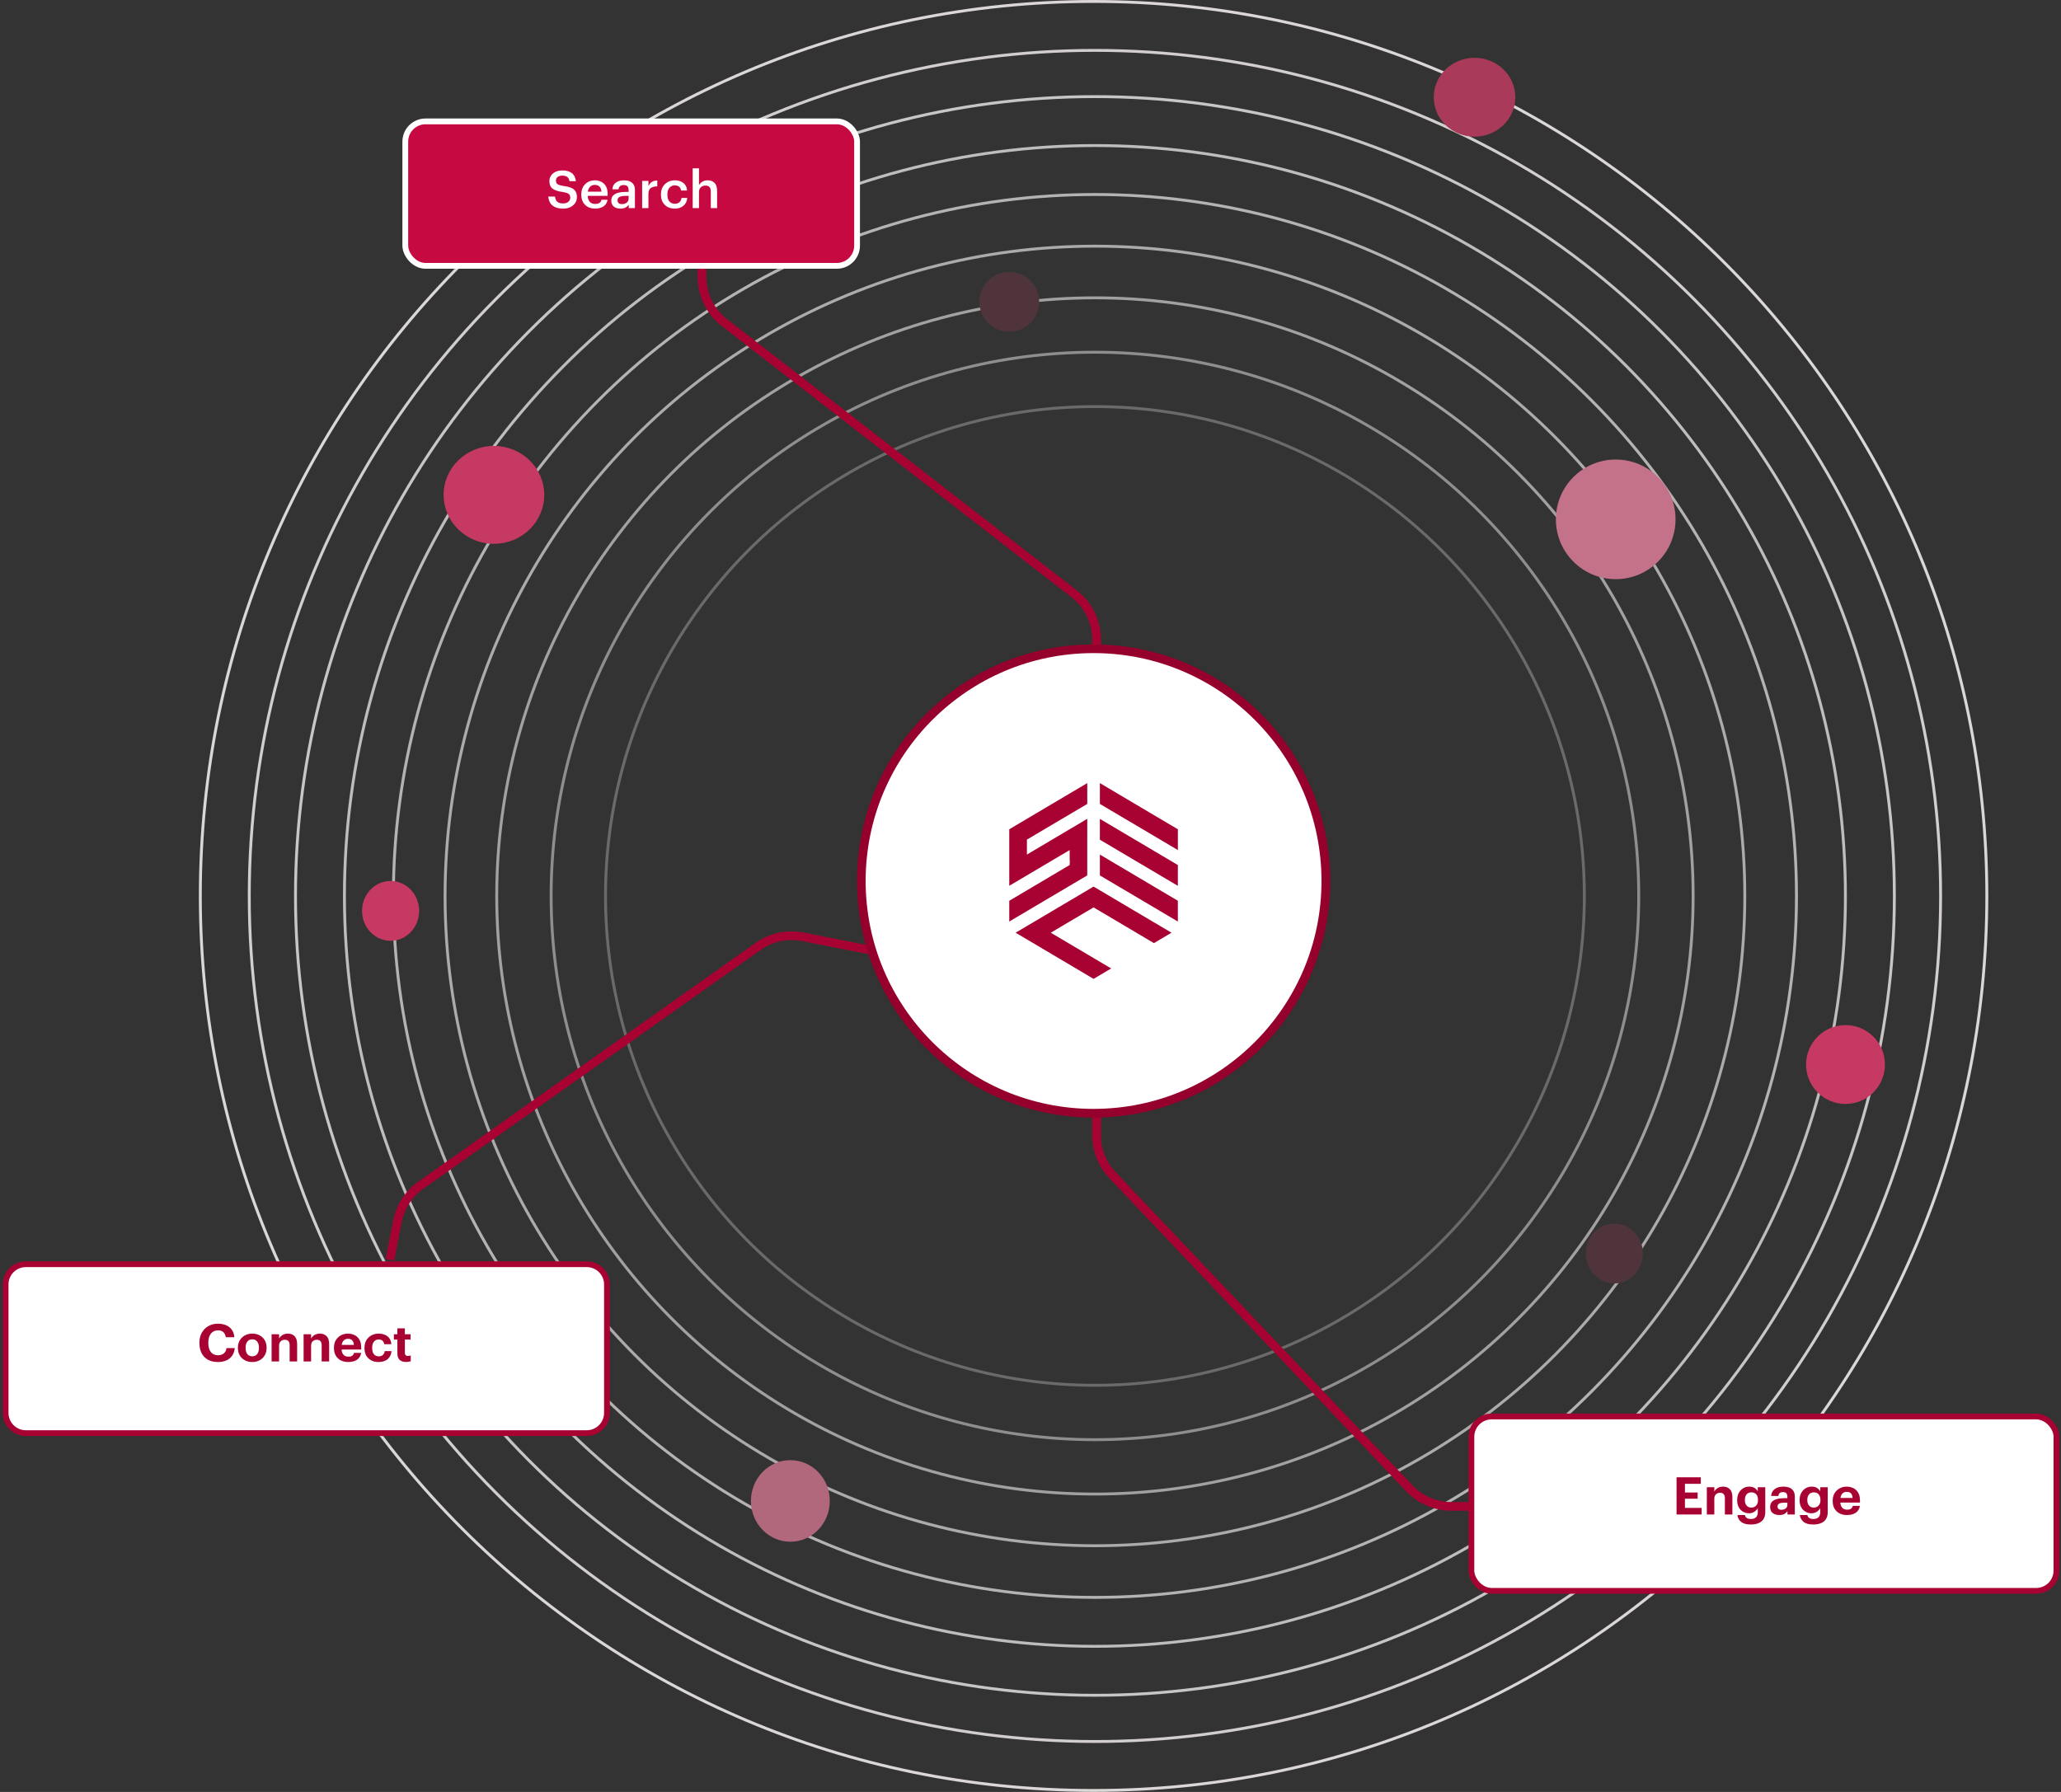 <svg xmlns="http://www.w3.org/2000/svg" width="713" height="620" viewBox="0 0 713 620" fill="none"><rect x="0" y="0" width="713" height="620" fill="#333333" stroke="none"/><path d="M378.319 0.5C548.987 0.5 687.342 139.064 687.342 309.993C687.342 480.922 548.987 619.486 378.319 619.486C207.652 619.486 69.297 480.922 69.297 309.993C69.297 139.064 207.652 0.5 378.319 0.5Z" stroke="#EDE9E9" stroke-opacity="0.9"></path><circle cx="378.789" cy="309.992" r="292.559" stroke="#EDE9E9" stroke-opacity="0.85"></circle><circle cx="378.79" cy="309.993" r="276.565" stroke="#EDE9E9" stroke-opacity="0.8"></circle><circle cx="378.789" cy="309.992" r="259.631" stroke="#EDE9E9" stroke-opacity="0.75"></circle><circle cx="378.79" cy="309.993" r="242.696" stroke="#EDE9E9" stroke-opacity="0.7"></circle><circle cx="378.79" cy="309.993" r="224.821" stroke="#EDE9E9" stroke-opacity="0.65"></circle><circle cx="378.79" cy="309.993" r="206.946" stroke="#EDE9E9" stroke-opacity="0.6"></circle><circle cx="378.79" cy="309.993" r="188.13" stroke="#EDE9E9" stroke-opacity="0.5"></circle><circle cx="378.789" cy="309.994" r="169.314" stroke="#EDE9E9" stroke-opacity="0.3"></circle><ellipse cx="510.112" cy="33.642" rx="14.112" ry="13.642" fill="#A93A59"></ellipse><ellipse cx="170.874" cy="171.225" rx="17.405" ry="16.934" fill="#C53962"></ellipse><circle cx="638.45" cy="368.323" r="13.642" fill="#C53962"></circle><ellipse cx="273.421" cy="519.321" rx="13.642" ry="14.112" fill="#B1677C"></ellipse><circle cx="349.153" cy="104.429" r="10.349" fill="#50343C"></circle><ellipse cx="558.482" cy="433.708" rx="9.878" ry="10.349" fill="#50343C"></ellipse><ellipse cx="135.123" cy="315.167" rx="9.878" ry="10.349" fill="#C53962"></ellipse><circle cx="558.951" cy="179.692" r="20.698" fill="#C37289"></circle><path d="M242.844 86.553V95.797C242.844 101.979 245.702 107.813 250.587 111.602L371.605 205.453C376.49 209.241 379.348 215.076 379.348 221.257V392.805C379.348 397.924 381.311 402.848 384.832 406.563L487.559 514.959C491.336 518.944 496.585 521.201 502.076 521.201H514.734" stroke="#A80233" stroke-width="3"></path><path d="M439.045 355.809L277.707 324.129C272.334 323.074 266.764 324.268 262.296 327.432L145.569 410.083C141.38 413.05 138.491 417.514 137.502 422.552L134.894 435.834" stroke="#A80233" stroke-width="3"></path><rect x="509.031" y="490.096" width="202.39" height="60.33" rx="7" fill="white" stroke="#A80233" stroke-width="2"></rect><circle cx="378.32" cy="304.818" r="80.349" fill="white" stroke="#95012C" stroke-width="3"></circle><path fill-rule="evenodd" clip-rule="evenodd" d="M389.749 320.722H389.762L393.143 322.727H393.137L399.197 326.32L405.283 322.713L399.21 319.12H399.204L392.898 315.388L378.319 306.753L363.74 315.382L357.435 319.12H357.428L351.355 322.713L363.746 330.052L378.325 338.687L384.411 335.08C377.654 331.084 370.897 327.094 364.146 323.091L363.508 322.713L364.146 322.336C368.8 319.584 373.459 316.831 378.113 314.078L378.325 313.953L389.755 320.722H389.749ZM376.131 290.377V294.929V302.889L366.883 308.361H366.87L349.154 318.849V311.663L362.191 303.948L363.74 303.021L370.058 299.283V299.031C370.058 298.826 370.149 297.926 370.045 297.298C370.039 296.497 370.045 295.683 370.045 294.883V294.128L366.883 296.001H366.87L349.154 306.482V286.929L363.733 278.287L376.138 270.949V278.155L366.889 283.627H366.876L355.26 290.502V295.677L363.74 290.648L376.138 283.31V290.37L376.131 290.377ZM380.5 302.882V295.677L385.586 298.694L407.477 311.657V318.849L389.858 308.421L387.296 306.912L380.494 302.889L380.5 302.882ZM407.477 306.482V299.296L389.071 288.405L380.494 283.323V290.529L387.767 294.836L407.477 306.495V306.482ZM407.477 294.115L389.762 283.627H389.749L380.5 278.155V270.949L392.898 278.294L407.484 286.929V294.122L407.477 294.115Z" fill="#A80233"></path><path d="M202.977 437.412C206.842 437.412 209.977 440.546 209.977 444.412V488.86C209.976 492.726 206.842 495.86 202.977 495.86H8.941C5.076 495.86 1.942 492.726 1.941 488.86V444.412C1.941 440.546 5.075 437.412 8.941 437.412H202.977Z" fill="white" stroke="#A80233" stroke-width="2"></path><rect x="140.211" y="42" width="156.291" height="49.981" rx="7" fill="#C70941" stroke="white" stroke-width="2"></rect><path d="M194.849 72.18C193.685 72.18 192.731 72 191.987 71.64C191.243 71.28 190.685 70.788 190.313 70.164C189.953 69.528 189.743 68.808 189.683 68.004H191.987C192.047 68.436 192.161 68.832 192.329 69.192C192.497 69.552 192.779 69.84 193.175 70.056C193.571 70.272 194.129 70.38 194.849 70.38C195.557 70.38 196.139 70.2 196.595 69.84C197.051 69.468 197.279 68.988 197.279 68.4C197.279 68.004 197.201 67.68 197.045 67.428C196.889 67.176 196.613 66.972 196.217 66.816C195.833 66.66 195.293 66.528 194.597 66.42C193.061 66.216 191.921 65.838 191.177 65.286C190.433 64.734 190.061 63.858 190.061 62.658C190.061 61.95 190.247 61.32 190.619 60.768C190.991 60.216 191.513 59.778 192.185 59.454C192.857 59.13 193.643 58.968 194.543 58.968C195.935 58.968 197.033 59.28 197.837 59.904C198.641 60.528 199.103 61.458 199.223 62.694H197.027C196.907 62.022 196.649 61.536 196.253 61.236C195.857 60.924 195.287 60.768 194.543 60.768C193.811 60.768 193.259 60.93 192.887 61.254C192.515 61.566 192.329 61.968 192.329 62.46C192.329 62.808 192.395 63.102 192.527 63.342C192.659 63.582 192.917 63.786 193.301 63.954C193.685 64.11 194.249 64.242 194.993 64.35C196.001 64.482 196.847 64.686 197.531 64.962C198.215 65.238 198.725 65.634 199.061 66.15C199.409 66.654 199.583 67.338 199.583 68.202C199.583 68.946 199.385 69.618 198.989 70.218C198.593 70.818 198.041 71.298 197.333 71.658C196.625 72.006 195.797 72.18 194.849 72.18ZM205.861 72.18C204.937 72.18 204.115 71.988 203.395 71.604C202.675 71.22 202.111 70.668 201.703 69.948C201.295 69.228 201.091 68.376 201.091 67.392V67.248C201.091 66.276 201.295 65.424 201.703 64.692C202.111 63.96 202.669 63.396 203.377 63C204.085 62.592 204.883 62.388 205.771 62.388C206.551 62.388 207.277 62.55 207.949 62.874C208.633 63.198 209.179 63.708 209.587 64.404C210.007 65.1 210.217 66.012 210.217 67.14V67.77H203.323C203.359 68.658 203.599 69.348 204.043 69.84C204.487 70.32 205.111 70.56 205.915 70.56C206.575 70.56 207.079 70.434 207.427 70.182C207.775 69.93 207.991 69.576 208.075 69.12H210.181C210.025 70.104 209.569 70.86 208.813 71.388C208.057 71.916 207.073 72.18 205.861 72.18ZM203.359 66.312H208.057C208.009 65.496 207.781 64.902 207.373 64.53C206.977 64.158 206.443 63.972 205.771 63.972C205.111 63.972 204.571 64.182 204.151 64.602C203.731 65.01 203.467 65.58 203.359 66.312ZM214.628 72.18C214.052 72.18 213.524 72.084 213.044 71.892C212.576 71.7 212.198 71.4 211.91 70.992C211.622 70.572 211.478 70.038 211.478 69.39C211.478 68.658 211.694 68.076 212.126 67.644C212.558 67.2 213.134 66.882 213.854 66.69C214.586 66.498 215.402 66.402 216.302 66.402H217.472V65.916C217.472 65.28 217.346 64.806 217.094 64.494C216.842 64.182 216.398 64.026 215.762 64.026C215.198 64.026 214.772 64.158 214.484 64.422C214.196 64.674 214.022 65.034 213.962 65.502H211.856C211.916 64.77 212.132 64.176 212.504 63.72C212.876 63.264 213.356 62.928 213.944 62.712C214.544 62.496 215.192 62.388 215.888 62.388C216.596 62.388 217.232 62.496 217.796 62.712C218.36 62.928 218.81 63.288 219.146 63.792C219.482 64.284 219.65 64.962 219.65 65.826V72H217.508V70.848C217.208 71.256 216.83 71.58 216.374 71.82C215.93 72.06 215.348 72.18 214.628 72.18ZM215.15 70.614C215.822 70.614 216.374 70.446 216.806 70.11C217.25 69.774 217.472 69.306 217.472 68.706V67.77H216.356C215.528 67.77 214.868 67.884 214.376 68.112C213.884 68.328 213.638 68.724 213.638 69.3C213.638 69.696 213.752 70.014 213.98 70.254C214.22 70.494 214.61 70.614 215.15 70.614ZM222.147 72V62.586H224.325V64.35C224.625 63.75 225.009 63.288 225.477 62.964C225.957 62.628 226.593 62.454 227.385 62.442V64.476C226.437 64.488 225.687 64.68 225.135 65.052C224.595 65.424 224.325 66.108 224.325 67.104V72H222.147ZM233.405 72.18C232.505 72.18 231.695 71.994 230.975 71.622C230.267 71.238 229.703 70.692 229.283 69.984C228.863 69.264 228.653 68.4 228.653 67.392V67.248C228.653 66.252 228.863 65.394 229.283 64.674C229.715 63.942 230.291 63.378 231.011 62.982C231.731 62.586 232.529 62.388 233.405 62.388C234.101 62.388 234.761 62.502 235.385 62.73C236.009 62.958 236.531 63.33 236.951 63.846C237.371 64.362 237.617 65.052 237.689 65.916H235.619C235.511 65.28 235.265 64.824 234.881 64.548C234.497 64.272 234.017 64.134 233.441 64.134C232.697 64.134 232.085 64.404 231.605 64.944C231.125 65.484 230.885 66.252 230.885 67.248V67.392C230.885 68.412 231.119 69.186 231.587 69.714C232.067 70.242 232.703 70.506 233.495 70.506C234.071 70.506 234.575 70.338 235.007 70.002C235.439 69.654 235.691 69.15 235.763 68.49H237.743C237.695 69.21 237.491 69.846 237.131 70.398C236.771 70.95 236.273 71.388 235.637 71.712C235.013 72.024 234.269 72.18 233.405 72.18ZM239.637 72V58.23H241.815V64.08C242.043 63.624 242.415 63.228 242.931 62.892C243.447 62.556 244.089 62.388 244.857 62.388C245.805 62.388 246.579 62.682 247.179 63.27C247.779 63.846 248.079 64.788 248.079 66.096V72H245.901V66.276C245.901 65.568 245.751 65.046 245.451 64.71C245.151 64.374 244.677 64.206 244.029 64.206C243.429 64.206 242.907 64.398 242.463 64.782C242.031 65.154 241.815 65.712 241.815 66.456V72H239.637Z" fill="white"></path><path d="M580.004 524V511.13H588.392V513.398H582.902V516.404H587.294V518.546H582.902V521.732H588.68V524H580.004ZM590.475 524V514.586H593.067V516.098C593.307 515.618 593.685 515.21 594.201 514.874C594.717 514.538 595.365 514.37 596.145 514.37C597.069 514.37 597.825 514.658 598.413 515.234C599.013 515.81 599.313 516.734 599.313 518.006V524H596.721V518.384C596.721 517.124 596.163 516.494 595.047 516.494C594.495 516.494 594.027 516.668 593.643 517.016C593.259 517.352 593.067 517.868 593.067 518.564V524H590.475ZM605.725 527.474C604.201 527.474 603.073 527.168 602.341 526.556C601.609 525.956 601.177 525.17 601.045 524.198H603.637C603.721 524.606 603.925 524.936 604.249 525.188C604.573 525.44 605.065 525.566 605.725 525.566C606.517 525.566 607.111 525.362 607.507 524.954C607.903 524.558 608.101 523.994 608.101 523.262V521.84C607.837 522.296 607.441 522.704 606.913 523.064C606.385 523.412 605.773 523.586 605.077 523.586C604.321 523.586 603.631 523.406 603.007 523.046C602.383 522.686 601.885 522.17 601.513 521.498C601.153 520.814 600.973 520.01 600.973 519.086V518.96C600.973 518.06 601.153 517.268 601.513 516.584C601.885 515.888 602.383 515.348 603.007 514.964C603.631 514.568 604.333 514.37 605.113 514.37C605.881 514.37 606.505 514.52 606.985 514.82C607.465 515.12 607.837 515.51 608.101 515.99V514.586H610.693V523.262C610.681 524.654 610.237 525.704 609.361 526.412C608.485 527.12 607.273 527.474 605.725 527.474ZM605.851 521.624C606.535 521.624 607.093 521.396 607.525 520.94C607.957 520.484 608.173 519.854 608.173 519.05V518.924C608.173 518.12 607.969 517.49 607.561 517.034C607.165 516.578 606.613 516.35 605.905 516.35C605.173 516.35 604.609 516.59 604.213 517.07C603.829 517.538 603.637 518.162 603.637 518.942V519.086C603.637 519.866 603.841 520.484 604.249 520.94C604.669 521.396 605.203 521.624 605.851 521.624ZM615.531 524.198C614.967 524.198 614.445 524.102 613.965 523.91C613.485 523.718 613.101 523.418 612.813 523.01C612.525 522.59 612.381 522.05 612.381 521.39C612.381 520.658 612.585 520.07 612.993 519.626C613.413 519.182 613.989 518.864 614.721 518.672C615.465 518.468 616.317 518.366 617.277 518.366H618.339V517.988C618.339 517.424 618.231 516.998 618.015 516.71C617.811 516.41 617.409 516.26 616.809 516.26C616.293 516.26 615.909 516.38 615.657 516.62C615.417 516.86 615.267 517.184 615.207 517.592H612.741C612.801 516.848 613.017 516.242 613.389 515.774C613.773 515.294 614.271 514.94 614.883 514.712C615.507 514.484 616.203 514.37 616.971 514.37C617.739 514.37 618.417 514.484 619.005 514.712C619.605 514.94 620.073 515.312 620.409 515.828C620.745 516.332 620.913 517.01 620.913 517.862V524H618.375V522.866C618.111 523.238 617.757 523.556 617.313 523.82C616.869 524.072 616.275 524.198 615.531 524.198ZM616.305 522.38C616.881 522.38 617.361 522.23 617.745 521.93C618.141 521.63 618.339 521.222 618.339 520.706V519.914H617.331C616.575 519.914 615.987 520.01 615.567 520.202C615.147 520.394 614.937 520.742 614.937 521.246C614.937 521.582 615.045 521.858 615.261 522.074C615.477 522.278 615.825 522.38 616.305 522.38ZM627.329 527.474C625.805 527.474 624.677 527.168 623.945 526.556C623.213 525.956 622.781 525.17 622.649 524.198H625.241C625.325 524.606 625.529 524.936 625.853 525.188C626.177 525.44 626.669 525.566 627.329 525.566C628.121 525.566 628.715 525.362 629.111 524.954C629.507 524.558 629.705 523.994 629.705 523.262V521.84C629.441 522.296 629.045 522.704 628.517 523.064C627.989 523.412 627.377 523.586 626.681 523.586C625.925 523.586 625.235 523.406 624.611 523.046C623.987 522.686 623.489 522.17 623.117 521.498C622.757 520.814 622.577 520.01 622.577 519.086V518.96C622.577 518.06 622.757 517.268 623.117 516.584C623.489 515.888 623.987 515.348 624.611 514.964C625.235 514.568 625.937 514.37 626.717 514.37C627.485 514.37 628.109 514.52 628.589 514.82C629.069 515.12 629.441 515.51 629.705 515.99V514.586H632.297V523.262C632.285 524.654 631.841 525.704 630.965 526.412C630.089 527.12 628.877 527.474 627.329 527.474ZM627.455 521.624C628.139 521.624 628.697 521.396 629.129 520.94C629.561 520.484 629.777 519.854 629.777 519.05V518.924C629.777 518.12 629.573 517.49 629.165 517.034C628.769 516.578 628.217 516.35 627.509 516.35C626.777 516.35 626.213 516.59 625.817 517.07C625.433 517.538 625.241 518.162 625.241 518.942V519.086C625.241 519.866 625.445 520.484 625.853 520.94C626.273 521.396 626.807 521.624 627.455 521.624ZM638.934 524.198C637.986 524.198 637.14 524.012 636.396 523.64C635.664 523.256 635.082 522.704 634.65 521.984C634.23 521.264 634.02 520.406 634.02 519.41V519.266C634.02 518.27 634.23 517.406 634.65 516.674C635.082 515.942 635.664 515.378 636.396 514.982C637.128 514.574 637.95 514.37 638.862 514.37C639.678 514.37 640.434 514.538 641.13 514.874C641.826 515.198 642.384 515.714 642.804 516.422C643.236 517.118 643.452 518.03 643.452 519.158V519.878H636.666C636.702 520.658 636.924 521.264 637.332 521.696C637.74 522.128 638.298 522.344 639.006 522.344C639.606 522.344 640.062 522.224 640.374 521.984C640.686 521.744 640.884 521.426 640.968 521.03H643.434C643.278 522.05 642.81 522.836 642.03 523.388C641.25 523.928 640.218 524.198 638.934 524.198ZM636.702 518.276H640.914C640.83 516.872 640.146 516.17 638.862 516.17C638.274 516.17 637.788 516.356 637.404 516.728C637.032 517.088 636.798 517.604 636.702 518.276Z" fill="#A80233"></path><path d="M75.448 471.255C74.044 471.255 72.862 470.985 71.902 470.445C70.942 469.893 70.216 469.125 69.724 468.141C69.232 467.157 68.986 466.011 68.986 464.703V464.559C68.986 463.251 69.262 462.105 69.814 461.121C70.378 460.137 71.14 459.369 72.1 458.817C73.06 458.265 74.152 457.989 75.376 457.989C76.408 457.989 77.332 458.157 78.148 458.493C78.976 458.829 79.648 459.345 80.164 460.041C80.68 460.725 80.986 461.601 81.082 462.669H78.094C77.986 461.889 77.71 461.301 77.266 460.905C76.834 460.497 76.21 460.293 75.394 460.293C74.374 460.293 73.564 460.671 72.964 461.427C72.364 462.171 72.064 463.209 72.064 464.541V464.685C72.064 466.017 72.358 467.055 72.946 467.799C73.534 468.543 74.356 468.915 75.412 468.915C76.216 468.915 76.876 468.711 77.392 468.303C77.92 467.883 78.244 467.259 78.364 466.431H81.226C81.118 467.487 80.806 468.375 80.29 469.095C79.774 469.815 79.102 470.355 78.274 470.715C77.446 471.075 76.504 471.255 75.448 471.255ZM87.257 471.255C86.321 471.255 85.481 471.057 84.737 470.661C83.993 470.265 83.399 469.707 82.955 468.987C82.523 468.267 82.307 467.421 82.307 466.449V466.305C82.307 465.321 82.523 464.463 82.955 463.731C83.399 462.999 83.993 462.435 84.737 462.039C85.493 461.631 86.339 461.427 87.275 461.427C88.223 461.427 89.069 461.625 89.813 462.021C90.557 462.417 91.145 462.975 91.577 463.695C92.009 464.415 92.225 465.267 92.225 466.251V466.395C92.225 467.379 92.003 468.237 91.559 468.969C91.127 469.701 90.539 470.265 89.795 470.661C89.051 471.057 88.205 471.255 87.257 471.255ZM87.275 469.275C88.007 469.275 88.571 469.023 88.967 468.519C89.375 468.003 89.579 467.301 89.579 466.413V466.287C89.579 465.387 89.375 464.685 88.967 464.181C88.571 463.665 88.007 463.407 87.275 463.407C86.555 463.407 85.991 463.659 85.583 464.163C85.175 464.655 84.971 465.351 84.971 466.251V466.395C84.971 467.307 85.169 468.015 85.565 468.519C85.973 469.023 86.543 469.275 87.275 469.275ZM93.957 471.057V461.643H96.549V463.155C96.789 462.675 97.167 462.267 97.683 461.931C98.199 461.595 98.847 461.427 99.627 461.427C100.551 461.427 101.307 461.715 101.895 462.291C102.495 462.867 102.795 463.791 102.795 465.063V471.057H100.203V465.441C100.203 464.181 99.645 463.551 98.529 463.551C97.977 463.551 97.509 463.725 97.125 464.073C96.741 464.409 96.549 464.925 96.549 465.621V471.057H93.957ZM105.031 471.057V461.643H107.623V463.155C107.863 462.675 108.241 462.267 108.757 461.931C109.273 461.595 109.921 461.427 110.701 461.427C111.625 461.427 112.381 461.715 112.969 462.291C113.569 462.867 113.869 463.791 113.869 465.063V471.057H111.277V465.441C111.277 464.181 110.719 463.551 109.603 463.551C109.051 463.551 108.583 463.725 108.199 464.073C107.815 464.409 107.623 464.925 107.623 465.621V471.057H105.031ZM120.444 471.255C119.496 471.255 118.65 471.069 117.906 470.697C117.174 470.313 116.592 469.761 116.16 469.041C115.74 468.321 115.53 467.463 115.53 466.467V466.323C115.53 465.327 115.74 464.463 116.16 463.731C116.592 462.999 117.174 462.435 117.906 462.039C118.638 461.631 119.46 461.427 120.372 461.427C121.188 461.427 121.944 461.595 122.64 461.931C123.336 462.255 123.894 462.771 124.314 463.479C124.746 464.175 124.962 465.087 124.962 466.215V466.935H118.176C118.212 467.715 118.434 468.321 118.842 468.753C119.25 469.185 119.808 469.401 120.516 469.401C121.116 469.401 121.572 469.281 121.884 469.041C122.196 468.801 122.394 468.483 122.478 468.087H124.944C124.788 469.107 124.32 469.893 123.54 470.445C122.76 470.985 121.728 471.255 120.444 471.255ZM118.212 465.333H122.424C122.34 463.929 121.656 463.227 120.372 463.227C119.784 463.227 119.298 463.413 118.914 463.785C118.542 464.145 118.308 464.661 118.212 465.333ZM130.918 471.255C130.006 471.255 129.184 471.069 128.452 470.697C127.732 470.325 127.156 469.785 126.724 469.077C126.304 468.357 126.094 467.487 126.094 466.467V466.323C126.094 465.303 126.31 464.433 126.742 463.713C127.186 462.981 127.774 462.417 128.506 462.021C129.25 461.625 130.066 461.427 130.954 461.427C131.686 461.427 132.37 461.547 133.006 461.787C133.654 462.015 134.194 462.399 134.626 462.939C135.058 463.467 135.31 464.181 135.382 465.081H132.916C132.736 464.001 132.1 463.461 131.008 463.461C130.336 463.461 129.79 463.707 129.37 464.199C128.962 464.691 128.758 465.387 128.758 466.287V466.431C128.758 467.379 128.962 468.093 129.37 468.573C129.778 469.053 130.342 469.293 131.062 469.293C131.59 469.293 132.04 469.143 132.412 468.843C132.796 468.531 133.018 468.075 133.078 467.475H135.436C135.364 468.603 134.938 469.515 134.158 470.211C133.39 470.907 132.31 471.255 130.918 471.255ZM140.496 471.237C139.512 471.237 138.762 470.991 138.246 470.499C137.73 469.995 137.472 469.251 137.472 468.267V463.497H136.266V461.643H137.472V459.609H140.064V461.643H142.044V463.497H140.064V468.033C140.064 468.777 140.412 469.149 141.108 469.149C141.48 469.149 141.81 469.095 142.098 468.987V471.003C141.906 471.051 141.678 471.099 141.414 471.147C141.162 471.207 140.856 471.237 140.496 471.237Z" fill="#A80233"></path></svg>